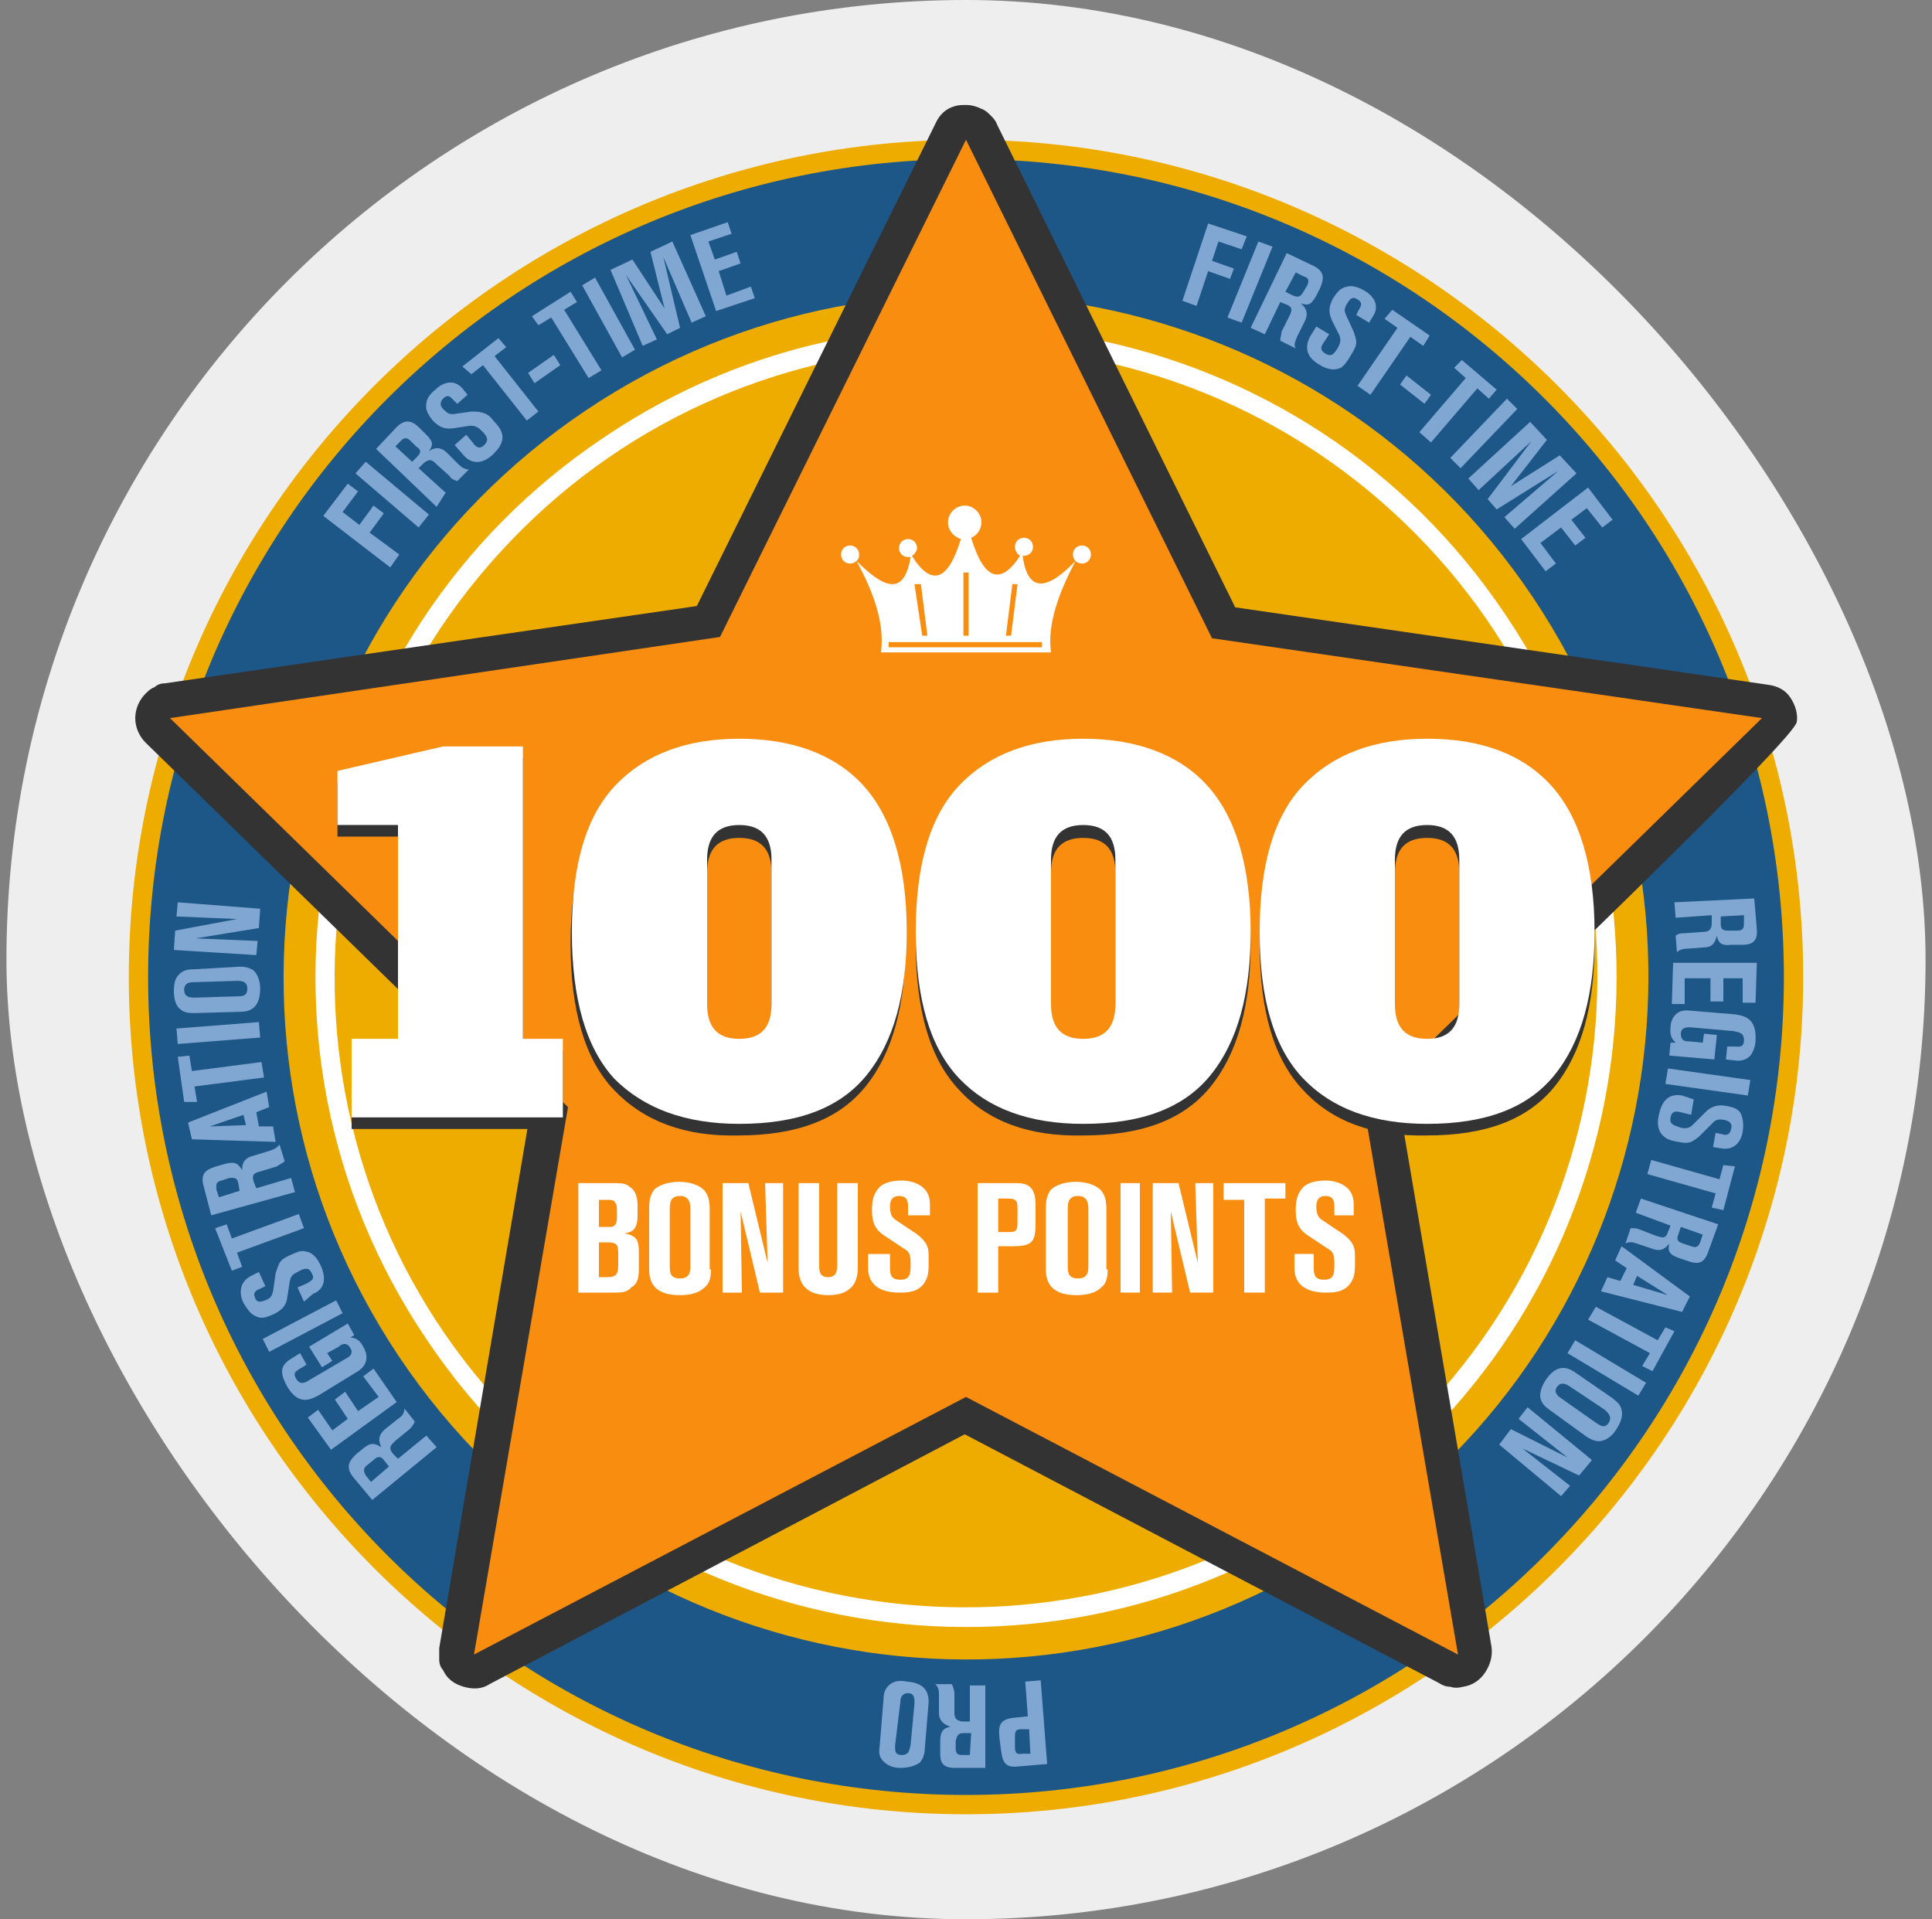 <svg width="150" height="149" fill="none" xmlns="http://www.w3.org/2000/svg"><rect width="100%" height="100%" fill="#808080" stroke="none"/><rect x=".5" width="149" height="149" rx="74.5" fill="#EEE"/><path d="M75 140.85c-35.8 0-65-29.2-65-65s29.2-65 65-65 65 29.2 65 65-29.2 65-65 65Z" fill="#EFAC00"/><path fill-rule="evenodd" clip-rule="evenodd" d="M75 12.35c-35.1 0-63.5 28.4-63.5 63.5s28.4 63.5 63.5 63.5 63.5-28.4 63.5-63.5-28.4-63.5-63.5-63.5Zm29.5 107.5c-24.3 16.3-57.2 9.8-73.5-14.5-16.3-24.3-9.8-57.2 14.5-73.5 24.3-16.3 57.2-9.8 73.5 14.5 16.3 24.3 9.8 57.2-14.5 73.5Z" fill="#1C5788"/><path fill-rule="evenodd" clip-rule="evenodd" d="M116.9 47.75c-15.5-23.2-46.9-29.4-70-13.8-23.2 15.5-29.4 46.9-13.8 70 15.5 23.2 46.9 29.3 70.1 13.8 23.1-15.5 29.3-46.9 13.7-70Zm-6.6 62c-18.7 19.5-49.8 20.1-69.3 1.4-19.5-18.7-20.1-49.7-1.3-69.2 18.7-19.5 49.8-20.1 69.3-1.4 19.5 18.7 20.1 49.7 1.3 69.2Z" fill="#fff"/><path d="m137.9 55.45-43.4-6.4L75 9.75l-19.4 39.3-43.5 6.4 31.4 30.6-7.4 43.3 38.9-20.4 38.9 20.4-7.4-43.2 31.4-30.7Z" fill="#F88D10"/><path fill-rule="evenodd" clip-rule="evenodd" d="M139 54.15c-.4-.6-1-.9-1.8-1l-41.3-6-18.5-37.5c-.1-.3-.3-.5-.5-.7-.2-.2-.4-.4-.7-.5-.4-.2-.8-.3-1.2-.3-.3 0-.6 0-.9.1-.7.2-1.2.7-1.5 1.4l-18.5 37.4-41.3 6c-.3 0-.6.1-.8.3-.3.1-.5.3-.7.5-.5.5-.8 1.2-.8 1.9s.3 1.4.8 1.9l29.8 29.1-7 41.2v.9c0 .3.1.6.3.8.3.7.9 1.1 1.6 1.3.7.2 1.4.2 2-.2l36.9-19.4 36.8 19.3c.3.2.6.3.9.3.3.1.6.1 1 0 .7-.1 1.3-.5 1.7-1.1.4-.6.6-1.3.5-2l-7-41.1c.7-.7 1.8-1.7 3.1-3 8.5-8.2 27.4-26.4 27.6-27.7.1-.6-.1-1.3-.5-1.9Zm-33.1 31.8 7.3 42.5-38.2-20-38.2 20 7.3-42.5-30.9-30.2 42.7-6.3L75 10.85l19.1 38.7 42.7 6.2-30.9 30.2Z" fill="#333"/><path d="M27.3 87.65v-6.1h3.6v-16.6h-4.7v-4.2l8.2-1.9h6.2v22.7h3.1v6.1H27.3Zm20.4-3c-2.3-2.4-3.4-6.2-3.4-11.4s1.1-9 3.4-11.4c2.3-2.4 5.5-3.6 9.6-3.6s7.4 1.2 9.6 3.6c2.2 2.4 3.4 6.2 3.4 11.4 0 4.8-1 8.5-3.1 11.1-2.1 2.6-5.4 3.8-9.9 3.8-4.1.1-7.3-1.1-9.6-3.5Zm12.2-5.8v-11.1c0-1.8-.8-2.7-2.5-2.7s-2.5.9-2.5 2.7v11.2c0 1.8.8 2.7 2.5 2.7s2.5-.9 2.5-2.8Zm14.6 5.8c-2.3-2.4-3.4-6.2-3.4-11.4s1.1-9 3.4-11.4c2.3-2.4 5.5-3.6 9.6-3.6s7.4 1.2 9.6 3.6c2.2 2.4 3.4 6.2 3.4 11.4 0 4.8-1 8.5-3.1 11.1-2.1 2.6-5.4 3.8-9.9 3.8-4.2.1-7.4-1.1-9.6-3.5Zm12.1-5.8v-11.1c0-1.8-.8-2.7-2.5-2.7s-2.5.9-2.5 2.7v11.2c0 1.8.8 2.7 2.5 2.7s2.5-.9 2.5-2.8Zm14.6 5.8c-2.3-2.4-3.4-6.2-3.4-11.4s1.1-9 3.4-11.4c2.3-2.4 5.5-3.6 9.6-3.6 4.2 0 7.4 1.2 9.6 3.6 2.2 2.4 3.4 6.2 3.4 11.4 0 4.8-1 8.5-3.1 11.1-2.1 2.6-5.4 3.8-9.9 3.8-4.2.1-7.4-1.1-9.6-3.5Zm12.1-5.8v-11.1c0-1.8-.8-2.7-2.5-2.7s-2.5.9-2.5 2.7v11.2c0 1.8.8 2.7 2.5 2.7s2.5-.9 2.5-2.8Z" fill="#333"/><path fill-rule="evenodd" clip-rule="evenodd" d="M66.5 43.55c1.3 2.4 2.2 4.8 1.9 7.1h13.2c-.3-2.2.6-4.6 1.9-7.1.1.1.3.2.5.2.4 0 .7-.3.7-.7 0-.4-.3-.7-.7-.7-.4 0-.7.3-.7.7 0 .2.1.4.2.5-2.1 2.2-3.7 2.6-4.1-.4h.1c.4 0 .7-.3.7-.7 0-.4-.3-.7-.7-.7-.4 0-.7.3-.7.7 0 .3.2.6.4.7-1.5 2.3-2.8 1.9-3.8-1.4.5-.2.8-.7.8-1.2 0-.7-.6-1.3-1.3-1.3-.7 0-1.3.6-1.3 1.3 0 .6.4 1.1 1 1.3-1 3.3-2.3 3.7-3.8 1.3.2-.1.4-.4.4-.6 0-.4-.3-.7-.7-.7-.4 0-.7.3-.7.7 0 .4.3.7.7.7h.2c-.5 3-2 2.5-4.2.3.2-.2.2-.3.2-.5 0-.4-.3-.7-.7-.7-.4 0-.7.3-.7.7 0 .4.3.7.7.7.2 0 .4-.1.5-.2Zm8.3.9h.4v4.9h-.4v-4.9Zm-3.8.9h.5l.5 4h-.4l-.6-4Zm8 0-.5 4h-.4l.5-4h.4Zm-10 4.5h11.9v.4H69v-.4Zm-41.7 36.9v-6.1h3.6v-16.6h-4.7v-4.2l8.2-1.9h6.2v22.7h3.1v6.1H27.3Zm20.4-3c-2.2-2.4-3.3-6.2-3.3-11.4s1.1-9 3.4-11.4c2.3-2.4 5.5-3.6 9.6-3.6s7.4 1.2 9.6 3.6c2.2 2.4 3.4 6.2 3.4 11.4 0 4.8-1 8.5-3.1 11.1-2.1 2.6-5.4 3.8-9.9 3.8-4.2 0-7.4-1.2-9.7-3.5Zm12.2-5.8v-11.2c0-1.8-.8-2.7-2.5-2.7s-2.5.9-2.5 2.7v11.2c0 1.8.8 2.7 2.5 2.7s2.5-.9 2.5-2.7Zm14.6 5.8c-2.3-2.4-3.4-6.2-3.4-11.4s1.1-9 3.4-11.4c2.3-2.4 5.5-3.6 9.6-3.6s7.4 1.2 9.6 3.6c2.2 2.4 3.4 6.2 3.4 11.4 0 4.8-1 8.5-3.1 11.1-2.1 2.6-5.4 3.8-9.9 3.8-4.2 0-7.4-1.2-9.6-3.5Zm12.1-5.8v-11.2c0-1.8-.8-2.7-2.5-2.7s-2.5.9-2.5 2.7v11.2c0 1.8.8 2.7 2.5 2.7s2.5-.9 2.5-2.7Zm14.6 5.8c-2.3-2.4-3.4-6.2-3.4-11.4s1.1-9 3.4-11.4c2.3-2.4 5.5-3.6 9.6-3.6 4.2 0 7.4 1.2 9.6 3.6 2.2 2.4 3.4 6.2 3.4 11.4 0 4.8-1 8.5-3.1 11.1-2.1 2.6-5.4 3.8-9.9 3.8-4.2 0-7.4-1.2-9.6-3.5Zm12.1-5.8v-11.2c0-1.8-.8-2.7-2.5-2.7s-2.5.9-2.5 2.7v11.2c0 1.8.8 2.7 2.5 2.7s2.5-.9 2.5-2.7ZM45 91.85h2.6c.6 0 1 0 1.3.3.5.3.6.9.6 1.5v.7c0 1.1-.4 1.3-1 1.4 1 .2 1.1.6 1.1 1.5v1.2c0 .5 0 1.2-.6 1.5-.3.4-.8.4-1.4.4h-2.7v-8.5h.1Zm1.5 3.4h1c.3-.1.4-.3.4-.8 0-.8 0-.9-.1-1-.1-.3-.3-.3-.7-.3h-.6v2.1Zm0 3.9h.6c.6 0 .9-.1.9-.9v-1c0-.7-.2-.8-.9-.8h-.6v2.7Zm8.7-.6c0 .6-.1 1.1-.5 1.4-.5.5-1.3.6-1.9.6-1.9 0-2.4-.9-2.4-2v-4.7c0-.4 0-1 .4-1.5.3-.3 1-.6 1.9-.6.8 0 1.4.2 1.8.5.4.3.6.8.6 1.6v4.7h.1Zm-1.6-4.6c0-.4 0-1.1-.8-1.1s-.8.6-.8 1.1v4.3c0 .5 0 1 .8 1s.8-.6.8-1v-4.3Zm7.4 6.4h-2l-1.5-6.3.1 6.3h-1.5v-8.5h2l1.5 6.2-.2-6.2h1.4v8.5h.2Zm1-8.5h1.6v6.3c0 .5 0 1 .7 1s.7-.6.7-1v-6.3h1.6v6.6c0 1.1-.5 2.1-2.3 2.1-1.5 0-2.3-.7-2.3-2.1v-6.6Zm5.5 5.5h1.6v1c0 .5 0 1 .8 1s.8-.5.8-1.3c0-.6-.1-.9-.5-1.1l-1.5-1c-.8-.5-1-1.1-1-2 0-.7.1-1.3.6-1.8.3-.3.9-.5 1.7-.5.9 0 2.2.4 2.2 1.8v.9h-1.7v-.6c0-.4 0-.9-.7-.9-.4 0-.7.2-.7.8 0 .7.2.9.5 1.1l1.5 1c.3.2.6.5.8.8.2.4.2.6.2 1.3 0 .8 0 1.2-.3 1.7-.5.8-1.4.8-2 .8-1.3 0-2.4-.5-2.4-1.9v-1.1h.1Zm8.4-5.5H79c1.4 0 1.4 1.1 1.4 1.9v1.1c0 1.4-.1 1.9-1.7 1.9h-1.2v3.6h-1.6v-8.5Zm1.6 3.8h.8c.6 0 .7-.1.7-.8v-.9c0-.6 0-.9-.7-.9h-.8v2.6Zm8.5 2.9c0 .6-.1 1.1-.5 1.4-.5.5-1.3.6-1.9.6-1.9 0-2.4-.9-2.4-2v-4.7c0-.4 0-1 .4-1.5.3-.3 1-.6 1.9-.6.8 0 1.4.2 1.8.5.4.3.6.8.6 1.6v4.7h.1Zm-1.5-4.6c0-.4 0-1.1-.8-1.1s-.8.6-.8 1.1v4.3c0 .5 0 1 .8 1s.8-.6.8-1v-4.3Zm2.5-2.1h1.5v8.5H87v-8.5Zm7.4 8.5h-2l-1.5-6.3.1 6.3h-1.5v-8.5h2l1.5 6.2-.2-6.2h1.4v8.5h.2Zm.7-8.5h4.7v1.2h-1.6v7.3h-1.6v-7.2H95v-1.3h.1Zm5.3 5.5h1.6v1c0 .5 0 1 .8 1s.8-.5.8-1.3c0-.6-.1-.9-.5-1.1l-1.5-1c-.8-.5-1-1.1-1-2 0-.7.1-1.3.6-1.8.3-.3.9-.5 1.7-.5.9 0 2.2.4 2.2 1.8v.9h-1.5v-.6c0-.4 0-.9-.7-.9-.4 0-.7.2-.7.8 0 .7.2.9.5 1.1l1.5 1c.3.2.6.5.8.8.2.4.2.6.2 1.3 0 .8 0 1.2-.3 1.7-.5.8-1.4.8-2 .8-1.3 0-2.4-.5-2.4-1.9v-1.1h-.1Z" fill="#fff"/><path d="m93.8 17.35 3 1-.4 1-1.8-.6-.5 1.5 1.7.6-.3.8-1.7-.6-.9 2.7-1.1-.4 2-6Zm3.9 1.4 1.1.4-2.4 5.9-1.1-.4 2.4-5.9Zm2.2.9 2.1 1c1 .5.7 1.2.5 1.7l-.3.6c-.4.7-.6.8-1.2.6.2.2.7.6.3 1.4l-.6 1.2c-.1.3-.3.6-.1.9l-1.2-.6c0-.3.1-.5.1-.7l.6-1.2c.2-.4.3-.7-.2-.9l-.5-.2-1.2 2.5-1.1-.5 2.8-5.8Zm-.1 3 .6.3c.5.2.6 0 .8-.3l.3-.5c.2-.5 0-.6-.3-.7l-.6-.3-.8 1.5Zm2.4 2.7 1 .6-.4.6c-.2.3-.4.6.1.9.5.3.7 0 1-.5.2-.4.2-.6.1-.9l-.6-1.2c-.3-.7-.2-1.1.1-1.7.3-.4.5-.8 1.1-.9.3-.1.8 0 1.3.3.6.3 1.3 1.1.7 2l-.3.5-1-.6.2-.4c.2-.3.3-.6-.1-.8-.3-.2-.5-.2-.8.3-.3.5-.2.6-.1.9l.6 1.3c.1.3.2.6.2.8 0 .3-.1.5-.4 1-.3.5-.5.8-.8 1-.6.3-1.3 0-1.6-.2-.9-.5-1.3-1.2-.8-2.2l.5-.8Zm5.9-1.3 2.9 2-.5.8-1-.7-3.1 4.5-1-.7 3.1-4.5-1-.7.6-.7Zm1.1 5.1 1.9 1.5-.5.7-1.9-1.5.5-.7Zm4.3-1.2 2.7 2.3-.6.7-.9-.8-3.6 4.2-.9-.8 3.6-4.2-.9-.8.6-.6Zm3.5 3 .8.8-4.4 4.6-.8-.8 4.4-4.6Zm1.8 1.8 1.3 1.4-2.8 3.6 3.8-2.4 1.3 1.4-4.8 4.3-.8-.9 4.2-3.6-4.8 3-.7-.8 3.4-4.5-4.1 3.8-.8-.9 4.8-4.4Zm4.5 5.1 1.9 2.5-.8.6-1.2-1.5-1.2.9 1.1 1.4-.8.6-1.1-1.4-1.6 1.2 1.2 1.6-.8.6-1.9-2.5 5.2-4Zm-98.2 2.2 1.9-2.5.8.6-1.2 1.6 1.3 1 1.1-1.5.8.6-1.1 1.5 2.3 1.7-.7 1-5.2-4Zm2.5-3.3.8-.9 4.9 4.1-.8 1-4.9-4.2Zm1.6-1.9 1.6-1.7c.8-.8 1.4-.3 1.8.1l.5.5c.6.6.5.8.2 1.3.2-.2.8-.5 1.4.1l.9.9c.2.2.5.4.8.4l-.9.9c-.3-.1-.5-.2-.6-.4l-1-.9c-.3-.3-.5-.5-1-.1l-.4.4 2.1 1.9-.7 1.1-4.7-4.5Zm2.8 1 .4-.4c.4-.4.2-.6-.1-.8l-.4-.4c-.4-.4-.6-.2-.8 0l-.4.4 1.3 1.2Zm3.3-1.3.9-.8.5.6c.2.3.5.6.9.2.4-.4.2-.7-.2-1.1-.3-.3-.5-.4-.9-.4l-1.3.2c-.7.1-1.1-.1-1.6-.6-.3-.4-.6-.8-.5-1.3 0-.3.2-.7.7-1.1.5-.5 1.4-.9 2.1-.1l.4.5-.8.7-.3-.3c-.2-.2-.4-.5-.8-.1-.2.2-.3.5 0 .8.4.4.5.4.8.4l1.4-.2c.3 0 .6 0 .9.1.3.1.5.2.8.6.4.4.6.7.7 1.1.1.7-.4 1.2-.7 1.5-.7.7-1.6.9-2.3.1l-.7-.8Zm.6-6.1 2.8-2.2.6.7-.9.7 3.4 4.3-.9.7-3.4-4.3-.9.7-.7-.6Zm5.1.5 2-1.4.5.8-2 1.4-.5-.8Zm.3-4.4 3-1.9.5.8-1 .6 2.9 4.7-1 .6-2.9-4.7-1 .6-.5-.7Zm3.9-2.4 1-.6 3.1 5.6-1 .6-3.1-5.6Zm2.2-1.2 1.7-.8 2.5 3.8-1.1-4.4 1.7-.8 2.6 5.8-1.1.5-2.2-5.1 1.3 5.5-1 .5-3.2-4.6 2.4 5-1.1.5-2.5-5.9Zm6.2-2.7 2.9-1 .3.9-1.8.6.5 1.4 1.7-.6.3.9-1.7.6.6 1.9 1.9-.7.3.9-3 1-2-5.9Zm82.6 51.5.2 2.4c.1 1.2-.7 1.2-1.3 1.2h-.7c-.8.1-1-.2-1.1-.7-.1.3-.2.9-1 .9l-1.3.1c-.3 0-.7.1-.8.3l-.1-1.3c.2-.2.5-.2.7-.2l1.4-.1c.4 0 .7-.1.7-.7v-.6l-2.8.2-.1-1.2 6.2-.3Zm-2.6 1.4v.6c0 .5.3.5.7.5h.6c.5 0 .5-.3.5-.6v-.6l-1.8.1Zm2.8 3.6-.1 3.1h-1v-1.9h-1.5v1.8h-1v-1.8h-2v2h-1l.1-3.2h6.5Zm-2.3 6.5h.6c.3 0 .7.1.7-.5s-.4-.6-.8-.7l-3.4-.3c-.4 0-.7.1-.7.5 0 .6.4.6.7.6l1 .1.1-.7 1 .1-.2 1.9-3.5-.3.1-1h.4c-.2-.2-.5-.5-.4-1.2 0-.6.4-1.4 1.4-1.3l3.6.3c.6.1 1.7.2 1.6 2 0 .3-.1.8-.4 1.2-.3.3-.6.4-1 .4l-.9-.1.1-1Zm1.8 2.6-.2 1.2-6.4-.9.2-1.2 6.4.9Zm-4.4 1.5-.2 1.2-.8-.2c-.4-.1-.7-.1-.8.4-.1.6.3.6.8.8.4.1.7 0 .9-.2l1-1c.5-.5 1-.6 1.6-.5.5.1 1 .2 1.2.7.1.3.2.7.1 1.3-.1.7-.6 1.5-1.7 1.3l-.6-.1.2-1.1.5.1c.3.1.6.1.7-.4.1-.3 0-.6-.5-.7-.5-.1-.7 0-.9.2l-1 1c-.2.2-.5.4-.7.5-.3.1-.5.1-1 0-.6-.1-.9-.2-1.2-.5-.5-.5-.4-1.2-.3-1.6.2-1 .7-1.7 1.8-1.5l.9.3Zm3.2 5.2-.9 3.4-.9-.2.3-1.1-5.3-1.5.3-1.1 5.3 1.5.3-1.1.9.1Zm-1.3 4.5-.8 2.2c-.4 1.1-1.1.8-1.7.6l-.6-.2c-.8-.3-.8-.6-.7-1.1-.2.2-.5.7-1.3.4l-1.2-.4c-.3-.1-.6-.2-.9 0l.4-1.2c.3 0 .5 0 .7.1l1.3.5c.4.1.7.3.9-.3l.2-.5-2.7-1 .4-1.1 6 2Zm-2.9.2-.2.6c-.2.5.1.6.4.7l.6.2c.5.2.6-.1.7-.3l.2-.6-1.7-.6Zm.7 5.4-.6 1.2-6.3-1.6.5-1.1 1 .3.5-1-.9-.6.5-1.1 5.3 3.9Zm-4.1-1.6-.3.7 2.7.8-2.4-1.5Zm2.9 4.3-1.7 3.1-.8-.4.6-1-4.8-2.6.6-1 4.8 2.6.6-1 .7.3Zm-2.2 4-.6 1-5.5-3.3.6-1 5.5 3.3Zm-7.5 2.1c-.4-.3-.6-.5-.7-.9-.1-.5.2-1.1.4-1.4.8-1.2 1.6-1.1 2.3-.6l2.9 2c.2.2.6.4.7.9.1.4 0 .9-.4 1.5-.3.5-.7.8-1.1.9-.4.1-.7 0-1.2-.3l-2.9-2.1Zm3.6 1c.3.2.7.5 1 0 .3-.5-.1-.8-.3-1l-2.7-1.8c-.3-.2-.7-.4-1 0-.3.4 0 .7.3.9l2.7 1.9Zm-7.5 1.7.9-1.2 4.4 2.2-3.8-3 .7-.9 5 4.1-1 1.2-4.4-2.1 3.7 2.9-.7.8-4.8-4Zm-35.1 24.8-2.4.2c-1.1.1-1.1-.8-1.2-1.4l-.1-.8c-.1-1 0-1.5 1.2-1.6l1-.1-.2-2.7 1.2-.1.5 6.5Zm-1.4-2.7h-.6c-.4 0-.5.1-.5.6v.7c0 .4 0 .7.6.6h.6l-.1-1.9Zm-3.4 3h-2.4c-1.2 0-1.1-.8-1.1-1.4v-.7c0-.8.3-1 .8-1.1-.3-.1-.9-.3-.9-1.1v-1.3c0-.3 0-.7-.3-.9h1.3c.1.2.2.5.2.7v1.4c0 .4 0 .7.6.8h.6v-2.8h1.2v6.4Zm-1.1-2.7h-.6c-.5 0-.5.3-.6.6v.6c0 .5.3.5.5.5h.6l.1-1.7Zm-6.8-2.7c0-.5.2-.8.4-1 .4-.4 1-.4 1.4-.3 1.4.1 1.7.8 1.7 1.6l-.3 3.6c0 .3-.1.8-.4 1.1-.3.2-.8.4-1.5.4-.6 0-1-.2-1.3-.5-.3-.3-.4-.6-.3-1.2l.3-3.7Zm.9 3.6c0 .3-.1.8.5.8s.6-.4.7-.8l.3-3.2c0-.4 0-.8-.5-.8s-.6.4-.6.7l-.4 3.3Zm-40.6-19-1.5-1.8c-.7-.9-.1-1.4.3-1.8l.5-.4c.6-.5.9-.4 1.4-.1-.1-.3-.4-.8.3-1.4l1-.8c.3-.2.5-.4.5-.8l.8 1c-.1.3-.3.5-.4.6l-1.1.9c-.3.3-.6.5-.2 1l.4.4 2.2-1.8.8.9-5 4.1Zm1.3-2.6-.4-.5c-.3-.4-.6-.2-.8 0l-.5.4c-.4.3-.2.6-.1.8l.4.5 1.4-1.2Zm-4.5-1.3-1.8-2.5.8-.6 1.1 1.6 1.2-.9-1-1.5.8-.6 1 1.5 1.6-1.1-1.2-1.6.8-.6 1.8 2.6-5.1 3.7Zm-1.9-6.6-.5.3c-.3.2-.6.3-.3.8s.7.3 1 .1l2.9-1.7c.4-.2.5-.5.3-.8-.3-.5-.7-.3-.9-.1l-.9.5.4.6-.8.5-1-1.6 3-1.8.5.9-.3.2c.3 0 .7.1 1 .7.3.5.5 1.3-.4 1.9l-3.1 1.9c-.6.3-1.5.8-2.4-.7-.1-.2-.4-.7-.4-1.2 0-.4.3-.7.6-.9l.8-.5.5.9Zm-2.9-1-.5-1 5.7-3 .5 1-5.7 3Zm2.7-3.9-.5-1.1.7-.3c.3-.2.7-.3.4-.8-.2-.5-.6-.4-1.1-.1-.4.2-.5.3-.6.7l-.2 1.3c-.1.7-.5 1-1.1 1.3-.5.2-.9.4-1.4.1-.3-.1-.6-.5-.9-1-.3-.6-.4-1.6.6-2.1l.6-.3.5 1.1-.4.2c-.3.1-.6.3-.4.7.1.3.3.4.8.2s.5-.4.6-.7l.2-1.4c.1-.3.2-.6.3-.8.2-.3.4-.4.8-.6.5-.2.8-.4 1.2-.3.7.1 1 .7 1.2 1.1.4.9.4 1.8-.6 2.2l-.7.6Zm-5.6-2.4-1.3-3.3.9-.3.4 1.1 5.2-1.9.4 1.1-5.2 1.9.4 1.1-.8.3Zm-1.6-4.3-.6-2.3c-.3-1.1.4-1.3 1-1.5l.7-.2c.8-.2 1 0 1.3.5 0-.3 0-.9.8-1.1l1.3-.4c.3-.1.6-.2.8-.5l.4 1.3c-.2.2-.5.3-.6.4l-1.3.4c-.4.1-.7.2-.5.8l.2.5 2.7-.8.3 1.1-6.5 1.8Zm2.2-1.9-.1-.6c-.1-.5-.4-.4-.7-.4l-.6.2c-.5.1-.4.4-.4.7l.2.6 1.6-.5Zm-3.7-4-.3-1.3 6.1-2.4.2 1.2-1 .4.2 1.1h1.1l.2 1.2-6.5-.2Zm4.2-1.1-.2-.8-2.6.9 2.8-.1Zm-4.8-1.8-.5-3.5.9-.1.2 1.2 5.4-.7.2 1.2-5.4.7.2 1.2h-1Zm-.5-4.5-.1-1.2 6.4-.5.1 1.2-6.4.5Zm4.8-6c.5 0 .8.1 1.1.3.4.4.5 1 .5 1.4 0 1.4-.7 1.8-1.5 1.8l-3.6.1c-.3 0-.8 0-1.1-.3-.3-.2-.5-.7-.5-1.4 0-.6.1-1 .4-1.3.3-.3.6-.4 1.2-.4l3.5-.2Zm-3.5 1.2c-.3 0-.8 0-.8.6s.5.6.9.6l3.2-.1c.4 0 .8 0 .8-.6s-.5-.6-.8-.6l-3.3.1Zm5.1-5.7-.1 1.5-4.9.8 4.8.2-.1 1.1-6.4-.4.1-1.5 4.8-.9-4.7-.2.1-1.1 6.4.5Z" fill="#80A6D2"/></svg>